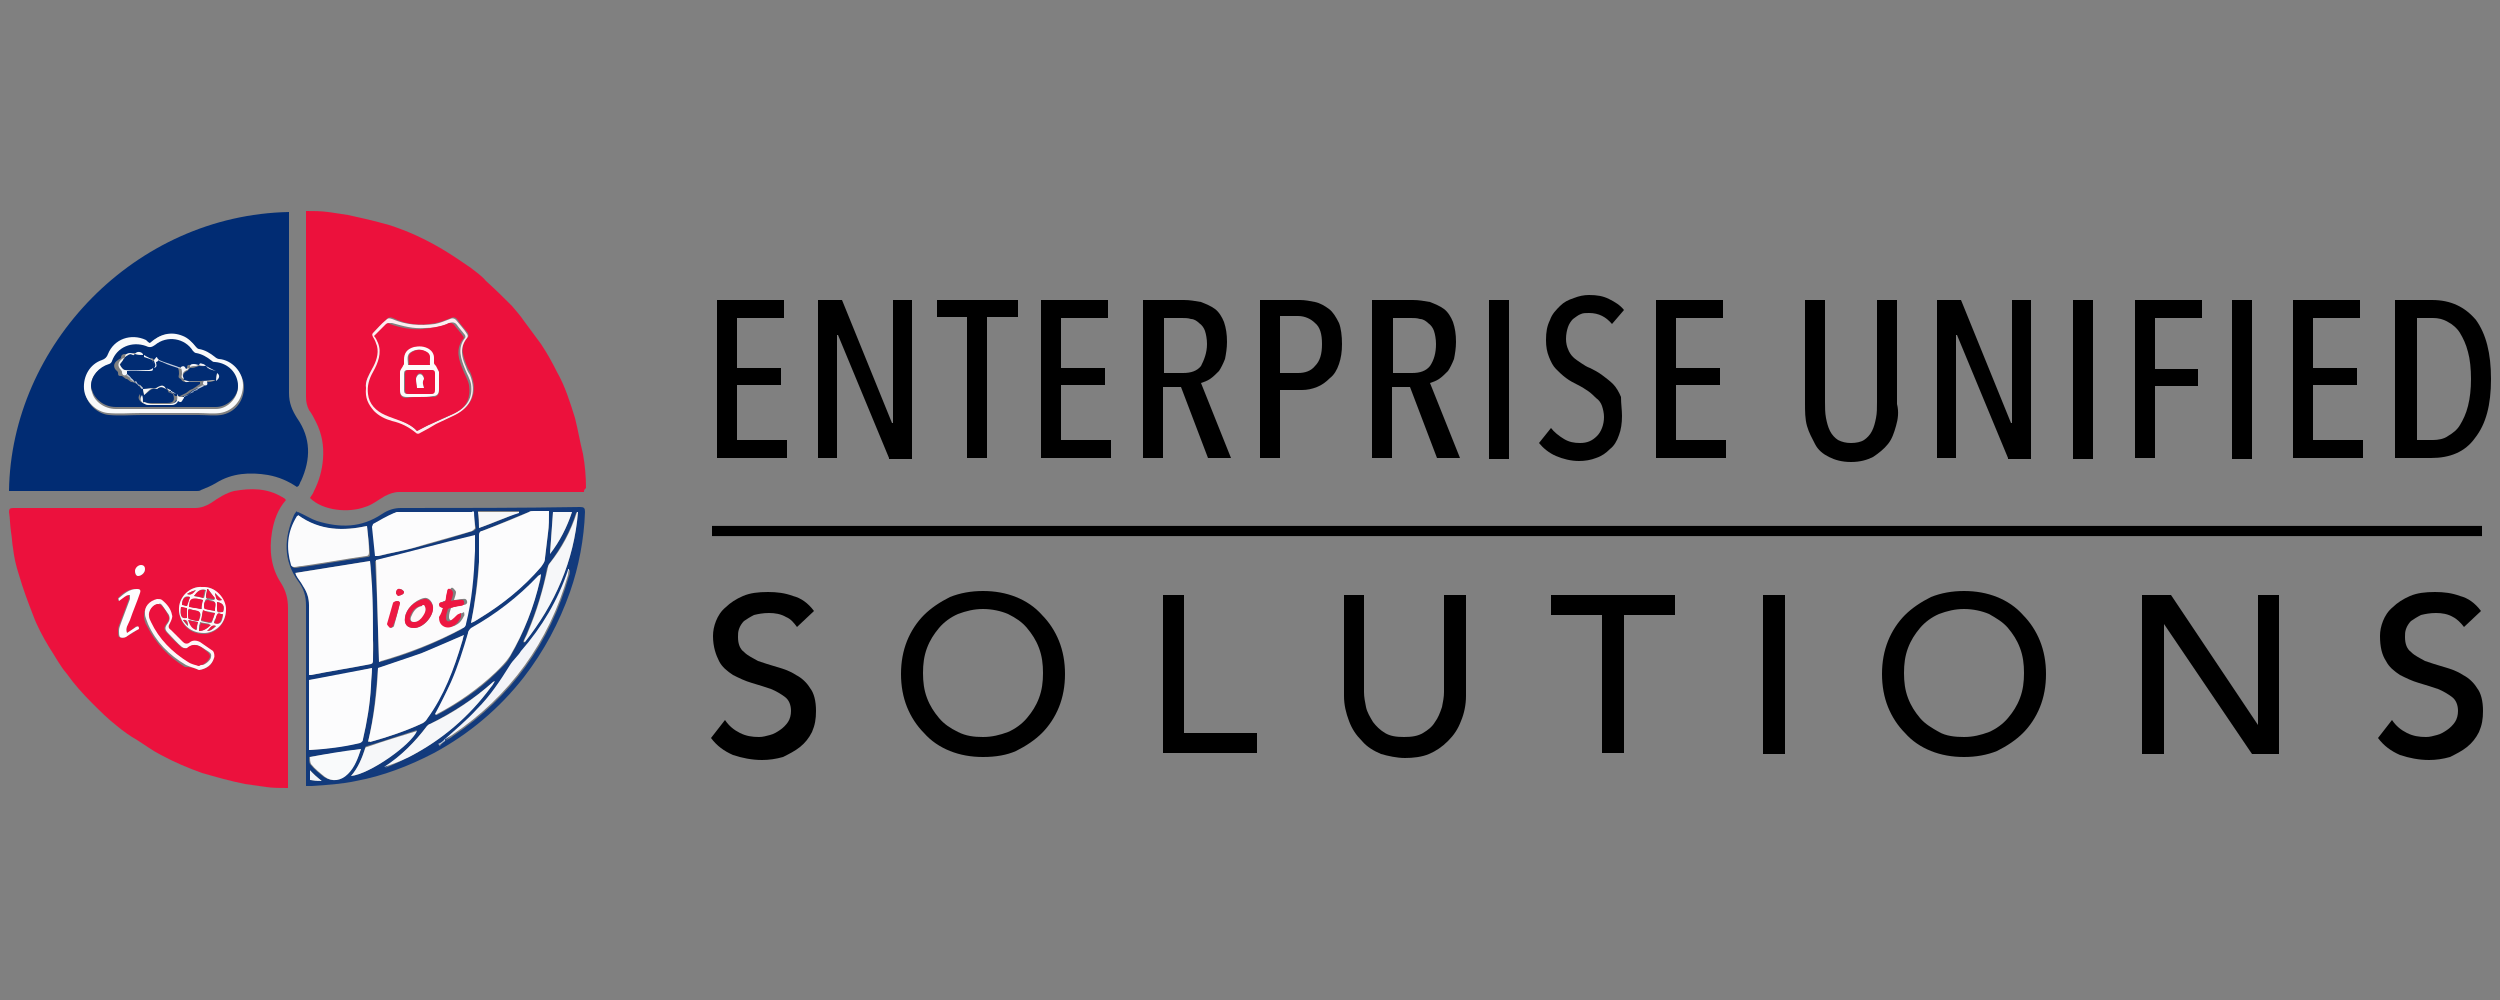 <?xml version="1.0" encoding="utf-8"?>
<!-- Generator: Adobe Illustrator 22.0.1, SVG Export Plug-In . SVG Version: 6.00 Build 0)  -->
<svg version="1.1" id="Layer_1" xmlns="http://www.w3.org/2000/svg" xmlns:xlink="http://www.w3.org/1999/xlink" x="0px" y="0px"
	 viewBox="0 0 250 100" style="enable-background:new 0 0 250 100;" xml:space="preserve">
<rect x="0" y="0" width="250" height="100" fill="#808080" stroke="none"/>
<style type="text/css">
	.st0{fill:none;stroke:#000000;stroke-width:1.018;stroke-miterlimit:10;}
	.st1{fill:#F3F4F8;}
	.st2{fill:#F6F7F9;}
	.st3{fill:#EC113D;}
	.st4{fill:#EC113C;}
	.st5{fill:#012C73;}
	.st6{fill:#123A7C;}
	.st7{fill:#FEF7F9;}
	.st8{fill:#FEFDFE;}
	.st9{fill:#FDEDF0;}
	.st10{fill:#F9FAFB;}
	.st11{fill:#FCFBFC;}
	.st12{fill:#FCFCFD;}
	.st13{fill:#FBFBFC;}
	.st14{fill:#C4CEDE;}
	.st15{fill:#EC1540;}
	.st16{fill:#ED1842;}
	.st17{fill:#ED1943;}
	.st18{fill:#ED1742;}
	.st19{fill:#ED1641;}
	.st20{fill:#FEFBFB;}
</style>
<g>
	<g>
		<g>
			<path d="M71.7,45.8V30h6.7v1.8h-4.7v5h4.4v1.7h-4.4V44h5v1.8H71.7z"/>
			<path d="M88.9,45.8l-5.1-12.3h-0.1v12.3h-1.9V30h2.4l5,12.3h0.1V30h1.9v15.9H88.9z"/>
			<path d="M98.7,31.7v14.1h-2V31.7h-3V30h8.1v1.7H98.7z"/>
			<path d="M104.1,45.8V30h6.7v1.8h-4.7v5h4.4v1.7h-4.4V44h5v1.8H104.1z"/>
			<path d="M120.8,45.8l-2.7-7.1h-1.8v7.1h-2V30h4.1c0.6,0,1.1,0.1,1.7,0.2c0.5,0.2,1,0.4,1.4,0.7c0.4,0.3,0.7,0.8,0.9,1.3
				c0.2,0.6,0.3,1.2,0.3,2c0,0.6-0.1,1.2-0.2,1.7c-0.2,0.5-0.4,0.9-0.6,1.2c-0.3,0.3-0.6,0.6-0.9,0.8c-0.3,0.2-0.6,0.3-0.9,0.4
				l3,7.5H120.8z M120.7,34.4c0-0.5-0.1-1-0.2-1.3c-0.1-0.3-0.3-0.6-0.6-0.8c-0.2-0.2-0.5-0.4-0.8-0.4c-0.3-0.1-0.6-0.1-0.9-0.1
				h-1.8v5.5h1.9c0.8,0,1.4-0.2,1.8-0.7C120.4,36,120.7,35.3,120.7,34.4z"/>
			<path d="M134.2,34.4c0,0.8-0.1,1.4-0.3,2c-0.2,0.6-0.5,1.1-0.9,1.4c-0.4,0.4-0.8,0.7-1.3,0.9c-0.5,0.2-1,0.3-1.5,0.3H128v6.8h-2
				V30h4c0.5,0,1,0.1,1.5,0.2c0.5,0.1,1,0.4,1.4,0.7c0.4,0.3,0.7,0.8,1,1.4C134.1,32.8,134.2,33.6,134.2,34.4z M132.2,34.4
				c0-1-0.2-1.7-0.7-2.1c-0.4-0.4-1-0.7-1.7-0.7H128v5.7h1.8c0.7,0,1.3-0.2,1.7-0.7C132,36.1,132.2,35.4,132.2,34.4z"/>
			<path d="M143.7,45.8l-2.7-7.1h-1.8v7.1h-2V30h4.1c0.6,0,1.1,0.1,1.7,0.2c0.5,0.2,1,0.4,1.4,0.7c0.4,0.3,0.7,0.8,0.9,1.3
				c0.2,0.6,0.3,1.2,0.3,2c0,0.6-0.1,1.2-0.2,1.7c-0.2,0.5-0.4,0.9-0.6,1.2c-0.3,0.3-0.6,0.6-0.9,0.8c-0.3,0.2-0.6,0.3-0.9,0.4
				l3,7.5H143.7z M143.6,34.4c0-0.5-0.1-1-0.2-1.3c-0.1-0.3-0.3-0.6-0.6-0.8c-0.2-0.2-0.5-0.4-0.8-0.4c-0.3-0.1-0.6-0.1-0.9-0.1
				h-1.8v5.5h1.9c0.8,0,1.4-0.2,1.8-0.7C143.4,36,143.6,35.3,143.6,34.4z"/>
			<path d="M148.9,45.8V30h2v15.9H148.9z"/>
			<path d="M162.2,41.6c0,0.7-0.1,1.4-0.3,1.9c-0.2,0.6-0.5,1.1-0.9,1.4c-0.4,0.4-0.8,0.7-1.4,0.9c-0.5,0.2-1.1,0.3-1.7,0.3
				c-0.8,0-1.6-0.2-2.3-0.5c-0.7-0.3-1.3-0.8-1.7-1.3l1.2-1.5c0.3,0.4,0.8,0.8,1.3,1.1c0.5,0.3,1,0.4,1.6,0.4c0.7,0,1.2-0.2,1.7-0.7
				c0.4-0.4,0.7-1.1,0.7-1.9c0-0.4-0.1-0.8-0.2-1.1c-0.1-0.3-0.3-0.6-0.6-0.8c-0.2-0.2-0.5-0.5-0.8-0.7s-0.6-0.4-1-0.6
				c-0.4-0.2-0.8-0.4-1.2-0.7s-0.7-0.6-1-0.9c-0.3-0.3-0.5-0.7-0.7-1.2c-0.2-0.5-0.3-1-0.3-1.7c0-0.8,0.1-1.4,0.4-2
				c0.2-0.6,0.6-1,1-1.4c0.4-0.4,0.8-0.6,1.4-0.8c0.5-0.2,1-0.3,1.5-0.3c0.8,0,1.4,0.1,2,0.4c0.6,0.3,1.1,0.6,1.5,1.1l-1.2,1.4
				c-0.6-0.7-1.3-1.1-2.3-1.1c-0.3,0-0.6,0-0.8,0.1c-0.3,0.1-0.5,0.3-0.8,0.5c-0.2,0.2-0.4,0.5-0.5,0.8c-0.1,0.3-0.2,0.7-0.2,1.2
				c0,0.4,0.1,0.8,0.2,1c0.1,0.3,0.3,0.6,0.5,0.8c0.2,0.2,0.5,0.4,0.8,0.6c0.3,0.2,0.6,0.4,0.9,0.5c0.4,0.2,0.8,0.4,1.2,0.7
				c0.4,0.3,0.8,0.6,1.1,0.9s0.6,0.8,0.8,1.3C162.1,40.4,162.2,41,162.2,41.6z"/>
			<path d="M165.6,45.8V30h6.7v1.8h-4.7v5h4.4v1.7h-4.4V44h5v1.8H165.6z"/>
			<path d="M189.6,42.6c-0.2,0.7-0.4,1.3-0.8,1.8c-0.4,0.5-0.9,0.9-1.5,1.3c-0.6,0.3-1.3,0.5-2.2,0.5c-0.9,0-1.6-0.2-2.2-0.5
				c-0.6-0.3-1.1-0.7-1.4-1.3s-0.6-1.1-0.8-1.8c-0.2-0.7-0.2-1.5-0.2-2.3V30h2v10.2c0,0.5,0,1.1,0.1,1.6c0.1,0.5,0.2,0.9,0.4,1.3
				c0.2,0.4,0.5,0.7,0.8,0.9c0.4,0.2,0.8,0.3,1.3,0.3c0.5,0,1-0.1,1.3-0.3c0.3-0.2,0.6-0.5,0.8-0.9c0.2-0.4,0.3-0.8,0.4-1.3
				c0.1-0.5,0.1-1,0.1-1.6V30h2v10.4C189.9,41.2,189.8,41.9,189.6,42.6z"/>
			<path d="M200.8,45.8l-5.1-12.3h-0.1v12.3h-1.9V30h2.4l5,12.3h0.1V30h1.9v15.9H200.8z"/>
			<path d="M207.3,45.8V30h2v15.9H207.3z"/>
			<path d="M215.5,31.8v5.1h4.3v1.7h-4.3v7.2h-2V30h6.7v1.8H215.5z"/>
			<path d="M223.2,45.8V30h2v15.9H223.2z"/>
			<path d="M229.3,45.8V30h6.7v1.8h-4.7v5h4.4v1.7h-4.4V44h5v1.8H229.3z"/>
			<path d="M249.1,37.9c0,2.6-0.5,4.5-1.6,5.9c-1,1.4-2.5,2-4.4,2h-3.6V30h3.7c1.9,0,3.3,0.7,4.4,2
				C248.6,33.4,249.1,35.3,249.1,37.9z M247.1,37.9c0-1-0.1-2-0.3-2.7c-0.2-0.8-0.5-1.4-0.8-1.9c-0.3-0.5-0.8-0.9-1.2-1.1
				c-0.5-0.3-1-0.4-1.5-0.4h-1.6V44h1.6c0.5,0,1.1-0.1,1.5-0.4c0.5-0.3,0.9-0.6,1.2-1.1c0.3-0.5,0.6-1.1,0.8-1.9
				C247,39.8,247.1,38.9,247.1,37.9z"/>
			<path d="M72.5,72c0.4,0.6,0.9,1,1.5,1.3c0.6,0.3,1.2,0.4,1.9,0.4c0.4,0,0.7-0.1,1.1-0.2s0.7-0.3,1-0.5s0.6-0.5,0.8-0.8
				c0.2-0.3,0.3-0.7,0.3-1.1c0-0.6-0.2-1.1-0.6-1.4s-0.9-0.6-1.4-0.8c-0.6-0.2-1.2-0.4-1.9-0.6c-0.7-0.2-1.3-0.5-1.9-0.8
				c-0.6-0.4-1.1-0.8-1.4-1.4s-0.6-1.4-0.6-2.5c0-0.5,0.1-1,0.3-1.5c0.2-0.5,0.5-1,1-1.4c0.4-0.4,1-0.8,1.7-1.1
				c0.7-0.3,1.5-0.4,2.5-0.4c0.9,0,1.7,0.1,2.5,0.4c0.8,0.2,1.5,0.7,2.1,1.5l-1.7,1.6c-0.3-0.4-0.6-0.8-1.1-1
				c-0.5-0.3-1.1-0.4-1.7-0.4c-0.6,0-1.1,0.1-1.5,0.2c-0.4,0.2-0.7,0.4-1,0.6c-0.2,0.2-0.4,0.5-0.5,0.8c-0.1,0.3-0.1,0.5-0.1,0.8
				c0,0.7,0.2,1.2,0.6,1.5c0.4,0.4,0.9,0.6,1.4,0.9c0.6,0.2,1.2,0.4,1.9,0.6c0.7,0.2,1.3,0.4,1.9,0.8c0.6,0.3,1.1,0.8,1.4,1.3
				c0.4,0.5,0.6,1.3,0.6,2.3c0,0.8-0.1,1.4-0.4,2.1c-0.3,0.6-0.7,1.1-1.2,1.5c-0.5,0.4-1.1,0.7-1.7,1c-0.7,0.2-1.4,0.3-2.1,0.3
				c-1,0-2-0.2-2.9-0.5c-0.9-0.4-1.6-0.9-2.2-1.7L72.5,72z"/>
			<path d="M98.3,75.7c-1.2,0-2.3-0.2-3.3-0.6c-1-0.4-1.9-1-2.6-1.8c-0.7-0.7-1.3-1.6-1.7-2.6c-0.4-1-0.6-2.1-0.6-3.3
				c0-1.2,0.2-2.3,0.6-3.3c0.4-1,1-1.9,1.7-2.6c0.7-0.7,1.6-1.3,2.6-1.8c1-0.4,2.1-0.6,3.3-0.6c1.2,0,2.3,0.2,3.3,0.6
				c1,0.4,1.9,1,2.6,1.8c0.7,0.7,1.3,1.6,1.7,2.6c0.4,1,0.6,2.1,0.6,3.3c0,1.2-0.2,2.3-0.6,3.3c-0.4,1-1,1.9-1.7,2.6
				c-0.7,0.7-1.6,1.3-2.6,1.8C100.7,75.5,99.6,75.7,98.3,75.7z M98.3,73.7c0.9,0,1.7-0.2,2.5-0.5c0.7-0.3,1.4-0.8,1.9-1.4
				c0.5-0.6,0.9-1.2,1.2-2c0.3-0.8,0.4-1.6,0.4-2.5c0-0.9-0.1-1.7-0.4-2.5c-0.3-0.8-0.7-1.4-1.2-2c-0.5-0.6-1.1-1-1.9-1.4
				c-0.7-0.3-1.6-0.5-2.5-0.5c-0.9,0-1.7,0.2-2.5,0.5c-0.7,0.3-1.4,0.8-1.9,1.4c-0.5,0.6-0.9,1.2-1.2,2c-0.3,0.8-0.4,1.6-0.4,2.5
				c0,0.9,0.1,1.7,0.4,2.5c0.3,0.8,0.7,1.4,1.2,2c0.5,0.6,1.1,1,1.9,1.4C96.6,73.6,97.4,73.7,98.3,73.7z"/>
			<path d="M116.3,59.5h2.1v13.8h7.3v2h-9.4V59.5z"/>
			<path d="M136.4,59.5v9.7c0,0.5,0.1,1,0.2,1.5c0.1,0.5,0.4,1,0.7,1.5c0.3,0.4,0.7,0.8,1.2,1.1c0.5,0.3,1.1,0.4,1.9,0.4
				s1.4-0.1,1.9-0.4c0.5-0.3,0.9-0.6,1.2-1.1c0.3-0.4,0.5-0.9,0.7-1.5c0.1-0.5,0.2-1,0.2-1.5v-9.7h2.2v10.1c0,0.9-0.2,1.8-0.5,2.5
				c-0.3,0.8-0.7,1.4-1.3,2c-0.6,0.6-1.2,1-1.9,1.3c-0.7,0.3-1.6,0.4-2.4,0.4s-1.7-0.2-2.4-0.4c-0.7-0.3-1.4-0.7-1.9-1.3
				c-0.6-0.6-1-1.2-1.3-2c-0.3-0.8-0.5-1.6-0.5-2.5V59.5H136.4z"/>
			<path d="M160.2,61.5h-5.1v-2h12.4v2h-5.1v13.8h-2.2V61.5z"/>
			<path d="M176.3,59.5h2.2v15.9h-2.2V59.5z"/>
			<path d="M196.4,75.7c-1.2,0-2.3-0.2-3.3-0.6c-1-0.4-1.9-1-2.6-1.8c-0.7-0.7-1.3-1.6-1.7-2.6s-0.6-2.1-0.6-3.3
				c0-1.2,0.2-2.3,0.6-3.3c0.4-1,1-1.9,1.7-2.6c0.7-0.7,1.6-1.3,2.6-1.8c1-0.4,2.1-0.6,3.3-0.6c1.2,0,2.3,0.2,3.3,0.6
				c1,0.4,1.9,1,2.6,1.8c0.7,0.7,1.3,1.6,1.7,2.6c0.4,1,0.6,2.1,0.6,3.3c0,1.2-0.2,2.3-0.6,3.3c-0.4,1-1,1.9-1.7,2.6
				c-0.7,0.7-1.6,1.3-2.6,1.8C198.7,75.5,197.6,75.7,196.4,75.7z M196.4,73.7c0.9,0,1.7-0.2,2.5-0.5c0.7-0.3,1.4-0.8,1.9-1.4
				c0.5-0.6,0.9-1.2,1.2-2c0.3-0.8,0.4-1.6,0.4-2.5c0-0.9-0.1-1.7-0.4-2.5c-0.3-0.8-0.7-1.4-1.2-2c-0.5-0.6-1.2-1-1.9-1.4
				c-0.7-0.3-1.6-0.5-2.5-0.5c-0.9,0-1.7,0.2-2.5,0.5c-0.7,0.3-1.4,0.8-1.9,1.4c-0.5,0.6-0.9,1.2-1.2,2c-0.3,0.8-0.4,1.6-0.4,2.5
				c0,0.9,0.1,1.7,0.4,2.5c0.3,0.8,0.7,1.4,1.2,2c0.5,0.6,1.2,1,1.9,1.4C194.6,73.6,195.5,73.7,196.4,73.7z"/>
			<path d="M214.3,59.5h2.8l8.7,13h0v-13h2.1v15.9h-2.7l-8.8-13h0v13h-2.2V59.5z"/>
			<path d="M239.2,72c0.4,0.6,0.9,1,1.5,1.3c0.6,0.3,1.2,0.4,1.9,0.4c0.4,0,0.7-0.1,1.1-0.2s0.7-0.3,1-0.5c0.3-0.2,0.6-0.5,0.8-0.8
				c0.2-0.3,0.3-0.7,0.3-1.1c0-0.6-0.2-1.1-0.6-1.4c-0.4-0.3-0.9-0.6-1.4-0.8c-0.6-0.2-1.2-0.4-1.9-0.6c-0.7-0.2-1.3-0.5-1.9-0.8
				c-0.6-0.4-1.1-0.8-1.4-1.4c-0.4-0.6-0.6-1.4-0.6-2.5c0-0.5,0.1-1,0.3-1.5c0.2-0.5,0.5-1,1-1.4c0.4-0.4,1-0.8,1.7-1.1
				c0.7-0.3,1.5-0.4,2.5-0.4c0.9,0,1.7,0.1,2.5,0.4c0.8,0.2,1.5,0.7,2.1,1.5l-1.7,1.6c-0.3-0.4-0.7-0.8-1.1-1
				c-0.5-0.3-1.1-0.4-1.7-0.4c-0.6,0-1.1,0.1-1.5,0.2c-0.4,0.2-0.7,0.4-1,0.6c-0.2,0.2-0.4,0.5-0.5,0.8c-0.1,0.3-0.1,0.5-0.1,0.8
				c0,0.7,0.2,1.2,0.6,1.5c0.4,0.4,0.9,0.6,1.4,0.9c0.6,0.2,1.2,0.4,1.9,0.6c0.7,0.2,1.3,0.4,1.9,0.8c0.6,0.3,1.1,0.8,1.4,1.3
				c0.4,0.5,0.6,1.3,0.6,2.3c0,0.8-0.1,1.4-0.4,2.1c-0.3,0.6-0.7,1.1-1.2,1.5c-0.5,0.4-1.1,0.7-1.7,1c-0.7,0.2-1.4,0.3-2.1,0.3
				c-1,0-2-0.2-2.9-0.5c-0.9-0.4-1.6-0.9-2.2-1.7L239.2,72z"/>
		</g>
		<line class="st0" x1="71.2" y1="53.1" x2="248.2" y2="53.1"/>
	</g>
	<g>
		<path class="st1" d="M32.2,78.1c-0.5,0-0.8,0-1.2-0.1c0-0.3,0-0.7,0-1C31.3,77.4,31.7,77.7,32.2,78.1z"/>
		<path class="st2" d="M38.5,76.8c0,0-0.1,0-0.1,0.1c0,0,0,0,0,0C38.4,76.7,38.4,76.7,38.5,76.8C38.4,76.7,38.5,76.7,38.5,76.8z"/>
		<g>
			<path class="st3" d="M28.6,50c-0.8,0.9-1.2,2-1.4,3.2c-0.3,1.8-0.1,3.6,0.9,5.1c0.5,0.8,0.7,1.6,0.7,2.5c0,5.8,0,11.7,0,17.5
				c0,0.1,0,0.3,0,0.5c-0.8,0-1.5,0-2.2-0.1c-0.7-0.1-1.4-0.2-2.1-0.3c-1.5-0.3-2.9-0.7-4.3-1.1c-1.4-0.5-2.8-1.1-4.1-1.8
				c-0.8-0.4-1.6-1-2.4-1.5c-0.7-0.4-1.4-0.9-2-1.4c-0.9-0.7-1.7-1.5-2.5-2.3c-0.9-0.9-1.8-1.9-2.5-2.9c-0.7-0.8-1.2-1.8-1.8-2.7
				c-0.6-1-1.2-2.1-1.6-3.2c-0.5-1.3-1-2.6-1.4-4c-0.3-0.9-0.5-1.8-0.6-2.7c-0.1-0.5-0.1-1.1-0.2-1.6c-0.1-0.7-0.1-1.4-0.2-2
				c0-0.3,0.1-0.4,0.4-0.4c6.1,0,12.1,0,18.2,0c0.6,0,1.1-0.2,1.6-0.5c0.7-0.5,1.5-1,2.3-1.2c1.7-0.3,3.3-0.3,4.8,0.6
				c0.1,0,0.1,0.1,0.2,0.1C28.5,49.9,28.5,49.9,28.6,50z M20.2,58.7c-1.1-0.1-2.4,0.9-2.3,2.5c0.1,1,0.9,2.2,2.5,2.2
				c1,0,2.2-0.9,2.2-2.4C22.5,59.9,21.6,58.6,20.2,58.7z M19.9,67C20,66.9,20,66.9,19.9,67c0.7-0.1,1.2-0.4,1.4-1
				c0.1-0.2,0.1-0.6-0.1-0.7c-0.4-0.4-0.8-0.7-1.3-0.9c-0.4-0.2-0.7-0.2-1.1,0.1c-0.2,0.2-0.4,0.2-0.6-0.1c-0.4-0.4-0.8-0.8-1.2-1.2
				c-0.2-0.2-0.2-0.4-0.1-0.7c0.1-0.2,0.2-0.6,0.2-0.8c-0.1-0.6-0.5-1.1-1-1.5c-0.1-0.1-0.3-0.1-0.5-0.1c-0.7,0.1-1.2,0.7-1.2,1.5
				c0,0.3,0.1,0.7,0.3,1c0.9,1.8,2.2,3.1,3.8,4.1C19.1,66.7,19.5,66.8,19.9,67z M12.7,63.3c-0.2-0.5,0.1-0.9,0.2-1.3
				c0.3-0.9,0.6-1.8,1-2.7c0.1-0.3,0-0.4-0.3-0.4c-0.8,0-1.3,0.4-1.8,0.9c0,0,0,0.2,0,0.3c0.3-0.2,0.5-0.4,0.7-0.5
				c0.1-0.1,0.2,0,0.4-0.1c0,0.1,0,0.3,0,0.4c-0.3,0.8-0.6,1.6-0.9,2.4c-0.1,0.2-0.2,0.5-0.2,0.8c0,0.2,0,0.5,0.1,0.6
				c0.2,0.1,0.5,0.1,0.6,0c0.5-0.2,0.9-0.5,1.3-0.8c0-0.3-0.2-0.3-0.3-0.2C13.3,63,13,63.1,12.7,63.3z M13.8,57.6
				c0.3,0,0.7-0.3,0.7-0.6c0-0.3-0.2-0.4-0.4-0.4c-0.3,0-0.6,0.3-0.6,0.6C13.5,57.3,13.5,57.5,13.8,57.6z"/>
			<path class="st4" d="M58.4,49.2c-0.2,0-0.3,0-0.5,0c-6,0-12,0-18,0c-0.5,0-1,0.2-1.4,0.4c-0.7,0.4-1.3,0.9-2,1.1
				c-1.6,0.6-4.2,0.4-5.5-0.9c0.1-0.2,0.3-0.4,0.4-0.7c0.5-1,0.8-2,0.9-3.2c0.1-1.3-0.1-2.5-0.7-3.7c-0.2-0.4-0.4-0.8-0.7-1.2
				c-0.2-0.4-0.3-0.8-0.3-1.3c0-6.1,0-12.1,0-18.2c0-0.1,0-0.3,0-0.4c0.7,0,1.5,0,2.2,0.1c0.7,0.1,1.4,0.2,2,0.3
				c1.4,0.3,2.7,0.6,4.1,1c1.9,0.6,3.6,1.4,5.3,2.4c1,0.6,1.9,1.2,2.9,1.9c0.5,0.4,1.1,0.8,1.5,1.3c0.9,0.8,1.8,1.7,2.6,2.5
				c0.4,0.5,0.8,0.9,1.2,1.5c0.6,0.8,1.1,1.5,1.7,2.3c0.6,0.9,1.1,1.8,1.6,2.8c0.8,1.4,1.3,3,1.8,4.6c0.3,1.2,0.5,2.4,0.8,3.6
				c0.2,1.1,0.3,2.3,0.3,3.4C58.4,49,58.4,49,58.4,49.2z M36.6,38.8c0,0.9,0.3,1.6,0.9,2.2c0.5,0.5,1.1,0.8,1.8,1
				c0.9,0.2,1.7,0.7,2.4,1.2c0.1,0.1,0.3,0,0.4,0c0.5-0.3,1-0.6,1.6-0.9c0.6-0.3,1.3-0.5,1.9-0.9c1.6-0.8,2.2-2.2,1.5-4
				c-0.1-0.3-0.3-0.5-0.4-0.8c-0.4-1-0.8-2,0.1-2.9c0.1-0.1,0-0.3,0-0.4c-0.4-0.5-0.8-0.9-1.1-1.4c-0.2-0.2-0.4-0.2-0.6-0.1
				c-0.5,0.2-1,0.4-1.5,0.5c-1.5,0.3-2.9,0.2-4.3-0.5c-0.2-0.1-0.4-0.1-0.6,0.1c-0.4,0.4-0.8,0.9-1.3,1.3c-0.1,0.1-0.1,0.3,0,0.4
				c0.2,0.3,0.3,0.6,0.4,0.9c0.2,0.9-0.1,1.6-0.5,2.3C36.8,37.6,36.5,38.2,36.6,38.8z"/>
			<path class="st5" d="M28.9,21.2c0,0.1,0,0.3,0,0.4c0,5.9,0,11.8,0,17.7c0,1,0.3,1.7,0.8,2.5c1.4,2,1.4,4.1,0.4,6.3
				c-0.1,0.1-0.1,0.3-0.2,0.4c0,0.1-0.1,0.1-0.2,0.2c-0.9-0.6-1.8-1-2.9-1.2c-1.8-0.3-3.6-0.2-5.2,0.8c-0.5,0.3-1,0.5-1.5,0.7
				c-0.1,0.1-0.3,0.1-0.4,0.1c-6.2,0-12.4,0-18.5,0c-0.1,0-0.2,0-0.3,0C1.1,34.5,13.5,21.5,28.9,21.2z M15,34.3
				c-0.1,0-0.2-0.1-0.3-0.1c-1.4-0.7-3.2,0-3.8,1.4c-0.1,0.3-0.3,0.5-0.6,0.6c-1.2,0.4-1.9,1.6-1.8,2.9c0.1,1.2,1.2,2.3,2.4,2.4
				c1.1,0.1,2.2,0,3.3,0c1.9,0,3.8,0,5.7,0c0.7,0,1.5,0.1,2.2,0c1.3-0.2,2.3-1.3,2.3-2.8c0-1.3-1.2-2.5-2.4-2.6
				c-0.2,0-0.3-0.1-0.4-0.2c-0.5-0.4-1-0.7-1.6-0.8c-0.1,0-0.2-0.1-0.3-0.2c-0.3-0.5-0.7-0.9-1.3-1.1C17.1,33.1,16,33.4,15,34.3z"/>
			<path class="st6" d="M29.8,51.2c0.7,0.3,1.3,0.7,1.9,0.9c2.3,0.7,4.4,0.7,6.5-0.7c0.6-0.4,1.2-0.6,1.9-0.6c6,0,11.9,0,17.9-0.1
				c0.4,0,0.5,0.1,0.5,0.5c-0.1,2.7-0.6,5.4-1.5,8c-1.1,3.1-2.6,5.9-4.6,8.5c-2.5,3.2-5.5,5.7-9,7.6c-2.5,1.3-5.1,2.3-7.8,2.8
				c-1.4,0.3-2.9,0.4-4.4,0.5c-0.2,0-0.3,0-0.6,0c0-0.2,0-0.3,0-0.5c0-5.8,0-11.6,0-17.5c0-1-0.2-1.7-0.8-2.5
				c-1.5-2.1-1.4-4.3-0.4-6.6c0.1-0.2,0.2-0.3,0.3-0.4C29.7,51.3,29.8,51.2,29.8,51.2z M38.5,76.8c0.8-0.3,1.6-0.7,2.4-1.1
				c3.3-1.7,6-4.1,8.2-7c0.1-0.2,0.2-0.4,0.4-0.6c-0.1,0-0.2,0-0.2,0.1c-1.9,1.7-4,3-6.3,4.2c-0.1,0.1-0.2,0.1-0.3,0.2
				C41.5,74.2,40.1,75.6,38.5,76.8c-0.1,0-0.1,0-0.2,0c0,0,0,0,0,0C38.4,76.8,38.4,76.8,38.5,76.8z M44.5,74.1
				c0.3-0.2,0.6-0.3,0.8-0.5c5.8-3.9,9.7-9.3,11.6-16c0.1-0.2,0.1-0.4,0.1-0.6c-0.1,0-0.1,0.1-0.1,0.1c-1.1,3-2.7,5.6-4.7,8.1
				c-0.4,0.5-0.8,0.9-1.1,1.4c-1,1.6-2,3.1-3.3,4.4c-1,1-2.2,2-3.2,3c-0.2,0.2-0.5,0.3-0.7,0.5c0,0,0,0.1,0.1,0.1
				C44.1,74.4,44.3,74.3,44.5,74.1z M43.6,71.5c0,0,0.1,0,0.1,0c2.2-1.2,4.2-2.5,5.9-4.2c0.5-0.5,1.1-1,1.4-1.6
				c1.4-2.4,2.3-4.9,3-7.6c0.1-0.2,0.1-0.4,0.1-0.6c-0.2,0-0.2,0.1-0.3,0.2c-1.9,2.1-4.2,3.8-6.7,5.2c-0.2,0.1-0.3,0.3-0.3,0.5
				c-0.4,1.7-0.9,3.3-1.7,4.9C44.6,69.3,44,70.4,43.6,71.5C43.5,71.5,43.5,71.5,43.6,71.5C43.5,71.5,43.5,71.5,43.6,71.5z
				 M47.1,62.3c0.3-0.2,0.6-0.3,0.9-0.5c2.3-1.4,4.3-3.1,6.1-5.1c0.2-0.3,0.4-0.5,0.4-0.9c0.1-0.8,0.2-1.7,0.3-2.5
				c0.1-0.7,0.1-1.4,0.1-2.2c-0.5,0-1,0-1.5,0c-0.2,0-0.3,0-0.5,0.1c-1.6,0.6-3.1,1.3-4.7,1.9c-0.2,0.1-0.3,0.2-0.3,0.4
				c0,0.9,0,1.8,0,2.7C47.7,58.3,47.5,60.3,47.1,62.3C47.1,62.3,47.1,62.3,47.1,62.3C47.1,62.4,47.1,62.4,47.1,62.3z M37.9,66.2
				c0,0,0.1,0,0.1,0c2.9-0.8,5.6-1.9,8.2-3.3c0.1-0.1,0.3-0.3,0.3-0.4c0.6-2.4,0.8-4.9,0.9-7.3c0-0.6,0-1.1,0-1.6
				c-3.3,0.9-6.6,1.7-9.9,2.5C37.7,59.3,37.8,62.7,37.9,66.2z M29.5,57.3c0,0.1,0.1,0.2,0.1,0.2c0.2,0.4,0.5,0.7,0.7,1.1
				c0.4,0.6,0.6,1.2,0.6,1.9c0,2.2,0,4.4,0,6.6c0,0.1,0,0.3,0,0.4c0.1,0,0.1,0,0.2,0c2-0.4,4-0.7,6-1.1c0.2,0,0.2-0.2,0.2-0.4
				c0-0.7,0.1-1.4,0-2c0-1.8-0.1-3.6-0.1-5.4c0-0.8-0.1-1.7-0.2-2.5C34.5,56.5,32.1,56.9,29.5,57.3z M36.8,74.2c0.1,0,0.2,0,0.2,0
				c1.8-0.5,3.6-1.1,5.3-1.9c0.2-0.1,0.3-0.2,0.4-0.4c1.6-2.4,2.7-5,3.5-7.7c0.1-0.2,0.1-0.5,0.2-0.7c-1.4,0.6-2.8,1.3-4.2,1.8
				c-1.4,0.6-2.9,1-4.4,1.5C37.6,69.2,37.4,71.7,36.8,74.2z M30.9,68c0,2.3,0,4.7,0,7c0,0,0.1,0,0.1,0c1.7-0.1,3.3-0.4,5-0.7
				c0.2-0.1,0.3-0.2,0.3-0.4c0.4-1.7,0.7-3.5,0.8-5.3c0-0.6,0.1-1.2,0.1-1.8C35.1,67.3,33.1,67.7,30.9,68z M47.4,51.2
				c-0.1,0-0.1,0-0.1,0c-2.5,0-5,0-7.5,0c-0.1,0-0.2,0-0.3,0.1c-0.7,0.4-1.4,0.7-2.1,1.1c-0.1,0-0.1,0.2-0.1,0.3
				c0.1,1,0.2,1.9,0.3,2.9c0.1,0,0.2,0,0.3,0c1.2-0.3,2.3-0.5,3.5-0.8c2-0.5,4-1.1,5.9-1.7c0.1,0,0.3-0.2,0.3-0.3
				C47.4,52.2,47.4,51.7,47.4,51.2z M36.7,52.6c-2.4,0.5-4.7,0.5-6.8-1c0,0-0.1,0.1-0.1,0.1c-0.9,1.5-1,3.2-0.6,4.9
				c0,0.1,0.2,0.2,0.3,0.2c0.3,0,0.5-0.1,0.8-0.1c2.1-0.3,4.3-0.7,6.4-1c0.3,0,0.3-0.1,0.3-0.4C36.9,54.4,36.8,53.5,36.7,52.6z
				 M57.8,51.2C57.8,51.2,57.7,51.2,57.8,51.2c-0.1,0-0.1,0-0.2,0.1c-0.6,1.9-1.5,3.5-2.7,5.1c-0.1,0.1-0.1,0.3-0.2,0.4
				c-0.4,2.2-1.1,4.4-2,6.5c-0.1,0.3-0.3,0.6-0.4,0.9c0,0,0.1,0,0.1,0.1C55.5,60.4,57.4,56.1,57.8,51.2z M36.1,74.9
				c-1.7,0.3-3.4,0.5-5.2,0.8c0,0.2,0,0.5,0.1,0.7c0.4,0.5,0.9,0.9,1.4,1.3c0.8,0.5,1.7,0.4,2.3-0.3C35.4,76.7,35.8,75.8,36.1,74.9z
				 M35.1,77.6c1.9-0.2,5.9-3.1,6.6-4.6c-1.6,0.5-3.3,1.1-5,1.6c-0.1,0-0.2,0.1-0.2,0.2C36.2,75.9,35.8,76.8,35.1,77.6z M55,55.4
				c1-1.3,1.7-2.7,2.2-4.2c-0.7,0-1.3,0-1.9,0C55.2,52.6,55.1,54,55,55.4z M47.9,52.8c1.4-0.5,2.7-1,4-1.6c0,0,0-0.1,0-0.1
				c-1.3,0-2.7,0-4.1,0C47.8,51.7,47.9,52.2,47.9,52.8z M32.2,78.1c-0.5-0.4-0.8-0.7-1.2-1.1c0,0.3,0,0.7,0,1
				C31.3,78.1,31.7,78.1,32.2,78.1z"/>
			<path class="st7" d="M20.2,58.7c1.4-0.1,2.4,1.2,2.4,2.2c0,1.6-1.2,2.4-2.2,2.4c-1.6,0-2.4-1.2-2.5-2.2
				C17.8,59.6,19.1,58.6,20.2,58.7z M18.8,62.6c0,0,0.1,0,0.1,0.1C18.8,62.6,18.8,62.6,18.8,62.6c0-0.3,0-0.7-0.5-0.6
				C18.4,62.2,18.6,62.4,18.8,62.6z M21.5,59.3C21.5,59.3,21.5,59.3,21.5,59.3C21.5,59.3,21.5,59.3,21.5,59.3c0,0.2,0.1,0.3,0.1,0.5
				c0.1,0.2,0.2,0.3,0.6,0.2C21.9,59.8,21.7,59.5,21.5,59.3z M20.7,63.1c0.4,0,0.6-0.2,0.9-0.5C21.1,62.4,21,62.9,20.7,63.1
				C20.7,63.1,20.7,63.1,20.7,63.1C20.7,63.1,20.7,63.1,20.7,63.1C20.7,63.1,20.7,63.1,20.7,63.1z M21.5,61.3
				c-0.4-0.1-0.8-0.2-1.2-0.2c-0.1,0.3-0.1,0.7-0.2,1c0.3,0.1,0.5,0.1,0.8,0.2c0.1,0,0.3,0,0.3-0.1C21.3,61.9,21.4,61.6,21.5,61.3z
				 M18.8,61.4C18.8,61.4,18.8,61.4,18.8,61.4c0,0.2,0,0.5,0.1,0.5c0.3,0.1,0.6,0.1,0.9,0.2c0,0,0.1-0.1,0.1-0.1
				c0.3-0.7,0.2-0.8-0.6-1C18.8,60.8,18.8,60.8,18.8,61.4z M21.5,61.1c0-0.1,0-0.2,0-0.3c0.1-0.6,0-0.7-0.5-0.8
				c-0.1,0-0.2-0.1-0.3-0.1c-0.1,0-0.2,0.1-0.2,0.2c-0.1,0.2-0.1,0.4-0.1,0.5c0,0.1,0.1,0.2,0.1,0.2C20.8,61,21.1,61,21.5,61.1z
				 M20.3,60c-1.1-0.3-1.3-0.1-1.3,0.7c0.2,0,0.4,0.1,0.6,0.1c0.2,0,0.4,0.1,0.6,0.1C20.1,60.5,20.2,60.3,20.3,60z M21.4,62.3
				c0.6,0.2,0.8,0,0.9-0.8c-0.1,0-0.2,0-0.2,0c-0.3-0.2-0.4,0-0.5,0.3C21.5,61.9,21.4,62.1,21.4,62.3z M19.9,63.1
				c0.5,0,0.8-0.3,1.1-0.7c-0.4-0.1-0.7-0.1-1-0.2c0,0.2-0.1,0.3-0.1,0.4C19.9,62.8,19.9,63,19.9,63.1z M18.1,60.7
				c-0.1,0.8,0,1.2,0.5,1.1c0-0.3,0-0.6,0-1C18.5,60.8,18.3,60.7,18.1,60.7z M19.4,59.6c0.3,0.1,0.6,0.1,1,0.2
				c0.1-0.3,0.1-0.5,0.2-0.8C20,58.8,19.7,59.2,19.4,59.6z M20.8,58.9c0,0-0.1,0-0.1,0.1c0,0.2-0.1,0.4-0.1,0.7
				c0,0.1,0.1,0.2,0.1,0.2c0.2,0.1,0.5,0.1,0.7,0.1c0,0,0.1-0.1,0.1-0.1C21.3,59.5,21,59.2,20.8,58.9z M22.3,61.2
				c0.2-0.6,0-0.9-0.6-1c0,0.2,0,0.3,0,0.5C21.7,61.3,21.7,61.3,22.3,61.2z M19,59.7c-0.5-0.2-0.8,0.1-0.8,0.8
				c0.2,0,0.3,0.1,0.5,0.1C18.8,60.3,18.9,60,19,59.7z M19.8,62.2c-0.3-0.1-0.6-0.1-0.9-0.2c0.1,0.4,0.3,0.8,0.8,1
				C19.7,62.8,19.7,62.5,19.8,62.2z M19.6,59C19.6,59,19.5,58.9,19.6,59c-0.3,0.1-0.6,0.2-0.9,0.4C19.2,59.6,19.3,59.2,19.6,59z"/>
			<path class="st7" d="M19.9,67c-0.4-0.2-0.9-0.3-1.3-0.5c-1.7-1-3-2.3-3.8-4.1c-0.1-0.3-0.3-0.7-0.3-1c-0.1-0.7,0.4-1.3,1.2-1.5
				c0.2,0,0.4,0,0.5,0.1c0.5,0.4,0.9,0.9,1,1.5c0.1,0.2-0.1,0.6-0.2,0.8c-0.2,0.3-0.2,0.5,0.1,0.7c0.4,0.4,0.8,0.8,1.2,1.2
				c0.2,0.2,0.4,0.2,0.6,0.1c0.3-0.3,0.7-0.3,1.1-0.1c0.4,0.3,0.9,0.6,1.3,0.9c0.1,0.1,0.2,0.5,0.1,0.7C21.2,66.5,20.6,66.9,19.9,67
				C20,66.9,20,66.9,19.9,67z M19.9,66.6C19.9,66.6,19.9,66.5,19.9,66.6c0.1-0.1,0.2-0.1,0.3-0.1c0.3,0,0.9-0.5,0.9-0.8
				c0.1-0.4-0.2-0.5-0.5-0.7c-0.6-0.4-1.1-0.8-1.8-0.2c-0.1,0.1-0.5,0-0.6-0.1c-0.5-0.4-0.9-0.9-1.3-1.3c-0.4-0.4-0.5-0.6-0.1-1.1
				c0.2-0.3,0.2-0.5,0.1-0.8c-0.2-0.3-0.5-0.7-0.7-1c-0.1-0.1-0.2-0.2-0.3-0.1c-0.5,0-1.1,0.7-0.9,1.2c0.1,0.2,0.1,0.4,0.2,0.6
				c0.8,1.7,2.1,3,3.7,4C19.1,66.3,19.5,66.4,19.9,66.6z"/>
			<path class="st8" d="M12.7,63.3c0.3-0.2,0.6-0.4,0.9-0.6c0.2-0.1,0.3-0.1,0.3,0.2c-0.4,0.2-0.9,0.5-1.3,0.8
				c-0.2,0.1-0.5,0.1-0.6,0c-0.1-0.1-0.1-0.4-0.1-0.6c0-0.3,0.1-0.5,0.2-0.8c0.3-0.8,0.6-1.6,0.9-2.4c0-0.1,0-0.2,0-0.4
				c-0.1,0-0.3,0-0.4,0.1c-0.2,0.1-0.4,0.3-0.7,0.5c0-0.1-0.1-0.3,0-0.3c0.5-0.4,1-0.9,1.8-0.9c0.3,0,0.4,0.1,0.3,0.4
				c-0.3,0.9-0.7,1.8-1,2.7C12.8,62.5,12.5,62.8,12.7,63.3z"/>
			<path class="st8" d="M13.8,57.6c-0.2,0-0.3-0.3-0.3-0.5c0-0.3,0.3-0.6,0.6-0.6c0.3,0,0.4,0.2,0.4,0.4
				C14.5,57.3,14.1,57.6,13.8,57.6z"/>
			<path class="st9" d="M36.6,38.8c-0.1-0.7,0.3-1.3,0.6-1.9c0.4-0.7,0.7-1.5,0.5-2.3c-0.1-0.3-0.2-0.6-0.4-0.9
				c-0.1-0.2-0.1-0.3,0-0.4c0.4-0.4,0.8-0.9,1.3-1.3c0.2-0.2,0.3-0.2,0.6-0.1c1.4,0.6,2.8,0.7,4.3,0.5c0.5-0.1,1-0.3,1.5-0.5
				c0.2-0.1,0.4-0.1,0.6,0.1c0.4,0.5,0.8,0.9,1.1,1.4c0.1,0.1,0.1,0.3,0,0.4c-0.8,1-0.5,2-0.1,2.9c0.1,0.3,0.2,0.5,0.4,0.8
				c0.7,1.8,0.1,3.2-1.5,4c-0.6,0.3-1.3,0.6-1.9,0.9c-0.5,0.3-1,0.6-1.6,0.9c-0.1,0.1-0.3,0.1-0.4,0c-0.7-0.6-1.5-1-2.4-1.2
				c-0.7-0.2-1.3-0.5-1.8-1C36.8,40.4,36.5,39.8,36.6,38.8z M41.7,43.1c0.6-0.3,1.1-0.6,1.6-0.8c0.7-0.3,1.4-0.6,2.2-1
				c1.2-0.6,1.8-1.5,1.6-2.9c-0.1-0.5-0.4-1-0.6-1.5c-0.4-1-0.8-2.1,0-3.1c0.1-0.1,0-0.3,0-0.3c-0.3-0.4-0.6-0.7-0.8-1
				c-0.2-0.3-0.5-0.3-0.8-0.2c-0.7,0.4-1.6,0.5-2.4,0.5c-1.2,0.1-2.2-0.2-3.3-0.5c-0.1,0-0.3,0-0.4,0c-0.4,0.4-0.8,0.8-1.2,1.2
				c0.1,0.3,0.3,0.5,0.4,0.7c0.4,1.1,0.1,2-0.5,2.9c-0.4,0.7-0.6,1.4-0.5,2.2c0.1,1.1,0.8,1.7,1.7,2.1C39.7,42,40.9,42.2,41.7,43.1z
				"/>
			<path class="st10" d="M15,34.3c1-0.9,2.1-1.2,3.3-0.7c0.5,0.2,0.9,0.6,1.3,1.1c0.1,0.1,0.2,0.2,0.3,0.2c0.6,0.1,1.1,0.4,1.6,0.8
				c0.1,0.1,0.3,0.2,0.4,0.2c1.3,0.1,2.4,1.3,2.4,2.6c0,1.5-1,2.6-2.3,2.8c-0.7,0.1-1.5,0-2.2,0c-1.9,0-3.8,0-5.7,0
				c-1.1,0-2.2,0.1-3.3,0c-1.2-0.1-2.3-1.2-2.4-2.4c-0.1-1.3,0.6-2.5,1.8-2.9c0.3-0.1,0.5-0.3,0.6-0.6c0.6-1.5,2.3-2.1,3.8-1.4
				C14.8,34.2,14.9,34.3,15,34.3z M9.1,38.6c0,0.2,0,0.4,0.1,0.6c0.2,0.9,1.2,1.7,2.4,1.7c3.3,0,6.7,0,10,0c1.1,0,2.1-1,2.2-2.1
				c0-1.2-1-2.3-2.3-2.4c-0.1,0-0.3-0.1-0.3-0.1c-0.4-0.4-1-0.7-1.6-0.8c-0.1,0-0.3-0.1-0.3-0.2c-0.8-1.3-2.6-1.6-3.8-0.6
				c-0.3,0.3-0.5,0.3-0.9,0.1c-1.3-0.6-2.9,0.1-3.4,1.5c0,0.1-0.2,0.3-0.3,0.3C9.9,36.7,9.1,37.6,9.1,38.6z"/>
			<path class="st11" d="M37.9,66.2c-0.1-3.4-0.2-6.8-0.3-10.2c3.3-0.8,6.5-1.7,9.9-2.5c0,0.5,0,1.1,0,1.6c-0.1,2.5-0.3,4.9-0.9,7.3
				c0,0.2-0.2,0.4-0.3,0.4c-2.6,1.4-5.4,2.5-8.2,3.3C37.9,66.2,37.9,66.2,37.9,66.2z M44.3,60.8c-0.1,0.3-0.1,0.5-0.1,0.8
				c0,0.3,0.1,0.7,0.4,0.9c0.3,0.2,0.7,0.2,1,0c0.4-0.2,0.6-0.5,0.8-0.9c0.1-0.1,0-0.3,0-0.4c-0.1,0.1-0.3,0.1-0.4,0.2
				c-0.3,0.2-0.5,0.5-0.7,0.6c-0.2,0.1-0.4,0-0.4-0.3c0-0.3,0.1-0.6,0.2-0.9c0.1-0.1,0.4-0.1,0.6-0.2c0.2-0.1,0.4-0.1,0.6-0.1
				c0.2,0,0.5-0.1,0.4-0.4c-0.1-0.3-0.3-0.2-0.5-0.2c-0.3,0-0.5,0.1-0.8,0.1c0.1-0.3,0.2-0.6,0.2-0.8c0-0.1-0.2-0.3-0.3-0.4
				c-0.2-0.1-0.3,0.1-0.3,0.3c0,0.2-0.1,0.4-0.1,0.5c0,0.3-0.1,0.5-0.5,0.5c-0.1,0-0.2,0.1-0.2,0.2c0,0.1,0,0.2,0.1,0.3
				C44,60.8,44.2,60.8,44.3,60.8z M41.4,62.8c1,0,2-1.2,1.9-2.2c-0.1-0.5-0.5-0.9-0.9-0.8c-0.9,0.2-1.8,1.1-1.9,1.9
				C40.4,62.4,40.7,62.8,41.4,62.8z M40,60.3c-0.1-0.1-0.1-0.2-0.2-0.2c-0.2,0-0.4,0.1-0.4,0.2c-0.2,0.7-0.4,1.4-0.6,2.1
				c0,0.1,0.2,0.3,0.3,0.4c0,0,0.3-0.1,0.3-0.2C39.6,61.9,39.8,61.1,40,60.3z M39.8,59.6c0.4-0.1,0.6-0.2,0.6-0.4
				c0-0.1-0.2-0.3-0.4-0.3c-0.3,0-0.4,0.2-0.4,0.4C39.6,59.4,39.8,59.5,39.8,59.6z"/>
			<path class="st12" d="M29.5,57.3c2.5-0.4,5-0.8,7.5-1.2c0.1,0.8,0.1,1.7,0.2,2.5c0.1,1.8,0.1,3.6,0.1,5.4c0,0.7,0,1.4,0,2
				c0,0.2,0,0.3-0.2,0.4c-2,0.4-4,0.7-6,1.1c0,0-0.1,0-0.2,0c0-0.1,0-0.3,0-0.4c0-2.2,0-4.4,0-6.6c0-0.7-0.2-1.3-0.6-1.9
				c-0.2-0.4-0.5-0.7-0.7-1.1C29.6,57.4,29.6,57.3,29.5,57.3z"/>
			<path class="st12" d="M36.8,74.2c0.6-2.5,0.9-4.9,1-7.4c1.5-0.5,2.9-1,4.4-1.5c1.4-0.6,2.8-1.2,4.2-1.8c-0.1,0.2-0.1,0.4-0.2,0.7
				c-0.8,2.7-1.8,5.4-3.5,7.7c-0.1,0.2-0.3,0.3-0.4,0.4c-1.7,0.8-3.5,1.4-5.3,1.9C36.9,74.1,36.9,74.1,36.8,74.2z"/>
			<path class="st12" d="M47.1,62.3c0.4-2,0.7-4,0.8-6.1c0-0.9,0-1.8,0-2.7c0-0.2,0.1-0.4,0.3-0.4c1.6-0.6,3.1-1.2,4.7-1.9
				c0.1-0.1,0.3-0.1,0.5-0.1c0.5,0,1,0,1.5,0c0,0.8,0,1.5-0.1,2.2c-0.1,0.8-0.2,1.7-0.3,2.5c0,0.4-0.2,0.6-0.4,0.9
				c-1.7,2-3.8,3.7-6.1,5.1C47.7,62,47.4,62.2,47.1,62.3C47.1,62.3,47.1,62.3,47.1,62.3z"/>
			<path class="st13" d="M43.5,71.4c0.6-1.1,1.1-2.1,1.6-3.2c0.7-1.6,1.2-3.2,1.7-4.9c0-0.2,0.2-0.4,0.3-0.5
				c2.5-1.4,4.7-3.1,6.7-5.2c0.1-0.1,0.2-0.1,0.3-0.2c0,0.2-0.1,0.4-0.1,0.6c-0.6,2.7-1.6,5.2-3,7.6c-0.4,0.6-0.9,1.1-1.4,1.6
				c-1.8,1.7-3.8,3.1-5.9,4.2C43.6,71.5,43.6,71.5,43.5,71.4C43.5,71.5,43.5,71.5,43.5,71.4z"/>
			<path class="st12" d="M30.9,68c2.1-0.4,4.2-0.8,6.3-1.2c0,0.6-0.1,1.2-0.1,1.8c-0.1,1.8-0.4,3.6-0.8,5.3c0,0.2-0.1,0.3-0.3,0.4
				c-1.6,0.4-3.3,0.6-5,0.7c0,0-0.1,0-0.1,0C30.9,72.7,30.9,70.4,30.9,68z"/>
			<path class="st12" d="M47.4,51.2c0,0.5,0.1,1.1,0.1,1.6c0,0.1-0.2,0.2-0.3,0.3c-2,0.6-3.9,1.1-5.9,1.7c-1.1,0.3-2.3,0.5-3.5,0.8
				c-0.1,0-0.2,0-0.3,0c-0.1-1-0.2-1.9-0.3-2.9c0-0.1,0.1-0.2,0.1-0.3c0.7-0.4,1.4-0.8,2.1-1.1c0.1,0,0.2-0.1,0.3-0.1
				c2.5,0,5,0,7.5,0C47.3,51.1,47.3,51.1,47.4,51.2z"/>
			<path class="st13" d="M36.7,52.6c0.1,0.9,0.2,1.8,0.2,2.6c0,0.3-0.1,0.4-0.3,0.4c-2.1,0.3-4.3,0.7-6.4,1c-0.3,0-0.5,0.1-0.8,0.1
				c-0.1,0-0.3-0.1-0.3-0.2c-0.5-1.7-0.4-3.3,0.6-4.9c0,0,0.1,0,0.1-0.1C32,53.1,34.4,53.1,36.7,52.6z"/>
			<path class="st1" d="M44.5,73.9c1.1-1,2.2-1.9,3.2-3c1.3-1.3,2.3-2.8,3.3-4.4c0.3-0.5,0.8-0.9,1.1-1.4c2.1-2.4,3.7-5.1,4.7-8.1
				c0-0.1,0-0.1,0.1-0.1c0,0.2-0.1,0.4-0.1,0.6c-1.9,6.7-5.8,12.1-11.6,16c-0.3,0.2-0.5,0.3-0.8,0.5C44.5,74.1,44.5,74,44.5,73.9z"
				/>
			<path class="st2" d="M57.8,51.2c-0.4,4.9-2.3,9.2-5.3,13c0,0-0.1,0-0.1-0.1c0.1-0.3,0.3-0.6,0.4-0.9c0.9-2.1,1.5-4.2,2-6.5
				c0-0.1,0.1-0.3,0.2-0.4c1.2-1.5,2.1-3.2,2.7-5.1C57.6,51.2,57.7,51.2,57.8,51.2C57.7,51.2,57.8,51.2,57.8,51.2z"/>
			<path class="st2" d="M38.4,76.7c1.7-1.1,3.1-2.5,4.3-4.1c0.1-0.1,0.2-0.2,0.3-0.2c2.3-1.1,4.4-2.5,6.3-4.2c0,0,0.1,0,0.2-0.1
				c-0.2,0.3-0.2,0.4-0.4,0.6c-2.2,3-4.9,5.3-8.2,7C40.1,76.1,39.3,76.4,38.4,76.7C38.5,76.7,38.4,76.7,38.4,76.7z"/>
			<path class="st10" d="M36.1,74.9c-0.3,0.9-0.6,1.8-1.3,2.5c-0.7,0.7-1.6,0.8-2.3,0.3c-0.5-0.4-1-0.8-1.4-1.3
				c-0.1-0.2-0.1-0.5-0.1-0.7C32.6,75.4,34.3,75.1,36.1,74.9z"/>
			<path class="st2" d="M35.1,77.6c0.7-0.8,1.1-1.8,1.4-2.7c0-0.1,0.1-0.2,0.2-0.2c1.7-0.6,3.4-1.1,5-1.6
				C41.1,74.5,37,77.4,35.1,77.6z"/>
			<path class="st2" d="M55,55.4c0.1-1.4,0.2-2.8,0.3-4.2c0.6,0,1.2,0,1.9,0C56.7,52.7,56,54.1,55,55.4z"/>
			<path class="st2" d="M47.9,52.8c0-0.6,0-1.1-0.1-1.6c1.4,0,2.7,0,4.1,0c0,0,0,0.1,0,0.1C50.6,51.7,49.3,52.3,47.9,52.8z"/>
			<path class="st14" d="M44.5,73.9c0,0.1,0,0.1,0,0.2c-0.2,0.1-0.4,0.3-0.6,0.4c0,0,0-0.1-0.1-0.1C44.1,74.3,44.3,74.1,44.5,73.9z"
				/>
			<path class="st12" d="M47.1,62.3C47.1,62.4,47.1,62.4,47.1,62.3C47.1,62.3,47.1,62.3,47.1,62.3C47.1,62.3,47.1,62.3,47.1,62.3z"
				/>
			<path class="st13" d="M43.6,71.5C43.5,71.5,43.5,71.5,43.6,71.5C43.5,71.5,43.5,71.5,43.6,71.5C43.5,71.5,43.5,71.5,43.6,71.5z"
				/>
			<path class="st15" d="M21.5,61.3c-0.1,0.3-0.2,0.6-0.3,0.8c0,0.1-0.2,0.1-0.3,0.1c-0.3,0-0.5-0.1-0.8-0.2c0.1-0.3,0.1-0.6,0.2-1
				C20.7,61.2,21,61.3,21.5,61.3z"/>
			<path class="st3" d="M18.8,61.4c0-0.5,0-0.5,0.5-0.4c0.8,0.1,0.8,0.2,0.6,1c0,0.1-0.1,0.1-0.1,0.1c-0.3,0-0.6-0.1-0.9-0.2
				C18.8,61.8,18.8,61.5,18.8,61.4C18.8,61.4,18.8,61.4,18.8,61.4z"/>
			<path class="st3" d="M21.5,61.1c-0.4-0.1-0.7-0.1-1-0.2c-0.1,0-0.1-0.2-0.1-0.2c0-0.2,0-0.4,0.1-0.5c0-0.1,0.1-0.1,0.2-0.2
				c0.1,0,0.2,0,0.3,0.1c0.6,0.1,0.6,0.1,0.5,0.8C21.5,60.9,21.5,61,21.5,61.1z"/>
			<path class="st3" d="M20.3,60c-0.1,0.3-0.1,0.6-0.2,0.9c-0.2,0-0.4-0.1-0.6-0.1c-0.2,0-0.4-0.1-0.6-0.1
				C18.9,59.8,19.2,59.7,20.3,60z"/>
			<path class="st15" d="M21.4,62.3c0.1-0.2,0.2-0.4,0.2-0.6c0.1-0.3,0.2-0.5,0.5-0.3c0.1,0,0.1,0,0.2,0
				C22.1,62.3,21.9,62.5,21.4,62.3z"/>
			<path class="st15" d="M19.9,63.1c0-0.2,0-0.3,0.1-0.4c0-0.1,0-0.2,0.1-0.4c0.3,0.1,0.6,0.1,1,0.2C20.7,62.9,20.3,63.1,19.9,63.1z
				"/>
			<path class="st16" d="M18.1,60.7c0.2,0,0.4,0.1,0.6,0.1c0,0.3,0,0.7,0,1C18.1,61.9,18,61.5,18.1,60.7z"/>
			<path class="st3" d="M19.4,59.6c0.3-0.4,0.6-0.7,1.1-0.6c-0.1,0.3-0.1,0.5-0.2,0.8C20,59.7,19.7,59.6,19.4,59.6z"/>
			<path class="st15" d="M20.8,58.9c0.2,0.3,0.4,0.6,0.7,0.9c0,0-0.1,0.1-0.1,0.1c-0.2,0-0.5-0.1-0.7-0.1c-0.1,0-0.1-0.1-0.1-0.2
				c0-0.2,0.1-0.4,0.1-0.7C20.7,58.9,20.8,58.9,20.8,58.9z"/>
			<path class="st15" d="M22.3,61.2c-0.6,0-0.6,0-0.6-0.5c0-0.2,0-0.3,0-0.5C22.3,60.3,22.5,60.6,22.3,61.2z"/>
			<path class="st3" d="M19,59.7c-0.1,0.3-0.2,0.6-0.3,0.9c-0.2,0-0.3-0.1-0.5-0.1C18.2,59.9,18.5,59.6,19,59.7z"/>
			<path class="st15" d="M19.8,62.2c-0.1,0.3-0.1,0.5-0.2,0.8c-0.5-0.2-0.6-0.5-0.8-1C19.2,62.1,19.5,62.2,19.8,62.2z"/>
			<path class="st17" d="M20.7,63.1c0.3-0.2,0.4-0.7,0.9-0.5C21.3,62.8,21.1,63.1,20.7,63.1L20.7,63.1z"/>
			<path class="st18" d="M21.5,59.3c0.2,0.2,0.4,0.4,0.7,0.7c-0.3,0.1-0.5,0-0.6-0.2C21.6,59.6,21.5,59.5,21.5,59.3
				C21.5,59.4,21.5,59.3,21.5,59.3z"/>
			<path class="st17" d="M19.6,59c-0.2,0.2-0.4,0.6-0.9,0.4C19,59.2,19.3,59.1,19.6,59C19.5,58.9,19.6,59,19.6,59z"/>
			<path class="st16" d="M18.8,62.6c-0.2-0.2-0.3-0.4-0.5-0.6C18.7,61.9,18.7,62.3,18.8,62.6C18.8,62.5,18.8,62.6,18.8,62.6z"/>
			<path class="st16" d="M18.8,62.5c0,0,0,0.1,0,0.1C18.8,62.6,18.8,62.6,18.8,62.5C18.8,62.6,18.8,62.5,18.8,62.5z"/>
			<path class="st18" d="M21.5,59.4C21.5,59.3,21.5,59.3,21.5,59.4C21.5,59.3,21.5,59.3,21.5,59.4C21.5,59.3,21.5,59.4,21.5,59.4z"
				/>
			<path class="st17" d="M20.7,63.1C20.7,63.1,20.7,63.1,20.7,63.1C20.7,63.1,20.7,63.1,20.7,63.1C20.7,63.1,20.7,63.1,20.7,63.1
				C20.7,63.1,20.7,63.1,20.7,63.1z"/>
			<path class="st3" d="M19.9,66.6c-0.4-0.1-0.8-0.2-1.1-0.4c-1.6-1-2.9-2.3-3.7-4c-0.1-0.2-0.2-0.4-0.2-0.6
				c-0.1-0.5,0.4-1.2,0.9-1.2c0.1,0,0.3,0.1,0.3,0.1c0.3,0.3,0.5,0.6,0.7,1c0.2,0.3,0.1,0.5-0.1,0.8c-0.4,0.5-0.3,0.7,0.1,1.1
				c0.4,0.5,0.9,0.9,1.3,1.3c0.1,0.1,0.5,0.2,0.6,0.1c0.7-0.6,1.3-0.2,1.8,0.2c0.2,0.2,0.5,0.3,0.5,0.7c-0.1,0.3-0.6,0.8-0.9,0.8
				C20.1,66.5,20,66.5,19.9,66.6C19.9,66.5,19.9,66.6,19.9,66.6z"/>
			<path class="st3" d="M41.7,43.1c-0.8-0.9-2.1-1.1-3.2-1.6c-0.9-0.4-1.6-1.1-1.7-2.1c-0.1-0.8,0.1-1.5,0.5-2.2
				c0.5-0.9,0.9-1.9,0.5-2.9c-0.1-0.2-0.2-0.5-0.4-0.7c0.4-0.4,0.8-0.8,1.2-1.2c0.1-0.1,0.3-0.1,0.4,0c1.1,0.4,2.2,0.6,3.3,0.5
				c0.8-0.1,1.6-0.2,2.4-0.5c0.3-0.2,0.6-0.1,0.8,0.2c0.3,0.4,0.6,0.7,0.8,1c0.1,0.1,0.1,0.3,0,0.3c-0.8,1.1-0.4,2.1,0,3.1
				c0.2,0.5,0.5,1,0.6,1.5c0.2,1.4-0.3,2.3-1.6,2.9c-0.7,0.3-1.4,0.6-2.2,1C42.8,42.5,42.3,42.8,41.7,43.1z M41.9,39.7
				C41.9,39.7,41.9,39.7,41.9,39.7c0.5,0,0.9,0,1.4,0c0.4,0,0.6-0.2,0.6-0.7c0-0.6,0-1.1,0-1.7c0-0.2-0.2-0.4-0.3-0.6
				c-0.1-0.1-0.1-0.2-0.2-0.3c0-0.2,0-0.4,0-0.5c0-0.4-0.2-0.7-0.5-0.9c-0.5-0.3-1-0.3-1.5-0.2c-0.7,0.2-1,0.6-1,1.3
				c0,0.1,0,0.3,0,0.4c0,0.1-0.1,0.1-0.1,0.2c-0.1,0.2-0.3,0.4-0.3,0.6c0,0.6,0,1.2,0,1.8c0,0.5,0.2,0.7,0.7,0.7
				C41.1,39.7,41.5,39.7,41.9,39.7z"/>
			<path class="st5" d="M9.1,38.6c0-1,0.8-1.9,1.8-2.2c0.1,0,0.3-0.2,0.3-0.3c0.5-1.4,2-2,3.4-1.5c0.4,0.2,0.6,0.1,0.9-0.1
				c1.2-1,3-0.7,3.8,0.6c0.1,0.1,0.2,0.2,0.3,0.2c0.6,0.1,1.1,0.4,1.6,0.8c0.1,0.1,0.2,0.1,0.3,0.1c1.3,0.1,2.3,1.1,2.3,2.4
				c0,1.1-1.1,2.1-2.2,2.1c-3.3,0-6.7,0-10,0c-1.3,0-2.2-0.9-2.4-1.7C9.2,39,9.1,38.8,9.1,38.6z M13.8,38.5c0,0,0.1,0.1,0.1,0.1
				c0.1,0.1,0.2,0.2,0.3,0.3c0,0,0-0.1,0.1-0.1c-0.1-0.1-0.2-0.2-0.3-0.3C14,38.5,13.9,38.5,13.8,38.5c0-0.1-0.2-0.2-0.3-0.3
				c0,0-0.1,0-0.1-0.1c-0.1-0.1-0.2-0.2-0.4-0.3c0,0-0.1,0-0.1-0.1c-0.1-0.1-0.3-0.2-0.4-0.4c0-0.1,0-0.2,0-0.3c0.8,0,1.5,0,2.3,0
				c0.3,0,0.3,0,0.3-0.3c0,0,0,0,0,0c0.4-0.1,0.2-0.4,0.2-0.6c0.1,0,0.2-0.1,0.3-0.1c0.1,0,0.2,0.1,0.3,0.1c0.6,0.2,1.3,0.5,1.9,0.7
				c0.1,0.2,0.1,0.4,0.1,0.6c-0.1,0.4,0,0.4,0.2,0.5l0,0c0.1,0.2,0.2,0.3,0.6,0.3c0.4,0,0.9,0,1.3,0c0,0,0,0,0,0c0,0.1,0,0.1,0,0.2
				c-0.2,0.1-0.4,0.3-0.6,0.4c-0.1,0.1-0.2,0.1-0.4,0.2c-0.1,0.1-0.3,0.2-0.4,0.3c-0.2,0.1-0.4,0.2-0.6,0.3c-0.2,0-0.3,0-0.5,0
				c-0.1-0.1-0.1-0.2-0.2-0.3c-0.2-0.1-0.4-0.1-0.5-0.2c0,0,0,0,0,0.1c0.2,0.1,0.3,0.1,0.5,0.2c0.2,0.6,0.1,0.9-0.6,0.9
				c-0.6,0-1.2,0-1.8,0c-0.3,0-0.5-0.1-0.8-0.2c0-0.2-0.1-0.5-0.1-0.7c-0.2,0.3-0.2,0.5,0.1,0.8c0.2,0.1,0.3,0.2,0.5,0.2
				c0.8,0,1.6,0,2.4,0c0.3,0,0.5-0.1,0.6-0.4c0.4,0.3,0.4-0.2,0.6-0.3c0.2-0.1,0.4-0.2,0.6-0.3c0.1-0.1,0.3-0.2,0.4-0.3
				c0.1-0.1,0.2-0.1,0.4-0.2c0.2-0.1,0.4-0.2,0.6-0.3c0.4,0,0.4,0,0.3-0.4c0.2,0,0.3,0,0.5,0c0.1,0,0.3-0.1,0.4-0.1l0,0
				c0.4-0.3,0.4-0.6,0.1-0.8c0,0-0.1-0.1-0.1-0.1c-0.3-0.2-0.7-0.4-1-0.5l0,0c-0.1-0.1-0.2-0.2-0.4-0.2c-0.3,0-0.3,0-0.4,0.1
				c0,0,0,0,0,0c-0.2,0-0.3-0.1-0.5-0.1c-0.2,0-0.4-0.1-0.4,0.3c0,0-0.1,0.1-0.1,0.1c-0.1,0-0.2,0.1-0.3,0.1
				c-0.1-0.2-0.2-0.4-0.5-0.2c-0.8-0.2-1.5-0.5-2.3-0.7c-0.1-0.1-0.2-0.2-0.3-0.3c-0.1,0-0.2,0.2-0.3,0.3l0,0
				c-0.3-0.2-0.6-0.3-1-0.5l0,0c0-0.1-0.1-0.1-0.1-0.2c-0.3-0.2-0.6-0.1-0.7,0.1c0,0,0,0,0,0c-0.2,0-0.3-0.1-0.5-0.1
				c-0.2,0-0.5,0-0.5,0.4l0,0c-0.1,0.1-0.2,0.1-0.3,0.2c-0.5,0.3-0.5,0.8-0.1,1.1c0.1,0.1,0.1,0.1,0.1,0.2c0,0.3,0.1,0.3,0.4,0.3
				c0.1,0.1,0.3,0.2,0.4,0.3c0,0,0,0,0.1,0c0.1,0.1,0.3,0.2,0.4,0.3c0,0,0,0,0.1,0C13.6,38.3,13.7,38.4,13.8,38.5z M16.6,38.9
				c0.1,0.1,0.3,0.2,0.4,0.3c0,0,0-0.1,0.1-0.1C16.9,39,16.8,38.9,16.6,38.9c-0.2-0.4-0.5-0.4-0.8-0.2c-0.1,0-0.1,0.1-0.2,0.1
				c-0.4,0-0.8,0.1-1.3,0.1c0,0.2,0.1,0.4,0.1,0.6c0.4-0.2,0.7-0.8,1.3-0.6c0,0,0,0,0,0C16.1,38.6,16.3,38.7,16.6,38.9z"/>
			<path class="st19" d="M44.3,60.8c-0.1,0-0.2-0.1-0.3-0.1c-0.1-0.1-0.1-0.2-0.1-0.3c0-0.1,0.2-0.2,0.2-0.2
				c0.4,0.1,0.5-0.2,0.5-0.5c0-0.2,0.1-0.4,0.1-0.5c0-0.2,0.1-0.4,0.3-0.3c0.1,0,0.3,0.2,0.3,0.4c0,0.3-0.1,0.5-0.2,0.8
				c0.3-0.1,0.6-0.1,0.8-0.1c0.2,0,0.5-0.1,0.5,0.2c0.1,0.3-0.2,0.4-0.4,0.4c-0.2,0-0.4,0.1-0.6,0.1c-0.2,0.1-0.5,0.1-0.6,0.2
				c-0.1,0.3-0.2,0.6-0.2,0.9c0,0.3,0.2,0.4,0.4,0.3c0.3-0.2,0.5-0.4,0.7-0.6c0.1-0.1,0.2-0.1,0.4-0.2c0,0.1,0,0.3,0,0.4
				c-0.2,0.4-0.4,0.7-0.8,0.9c-0.3,0.2-0.7,0.2-1,0c-0.3-0.2-0.4-0.5-0.4-0.9C44.1,61.4,44.2,61.1,44.3,60.8z"/>
			<path class="st19" d="M41.4,62.8c-0.7,0-1-0.4-0.9-1c0.1-0.9,0.9-1.7,1.9-1.9c0.4-0.1,0.8,0.3,0.9,0.8
				C43.4,61.6,42.3,62.8,41.4,62.8z M42.4,60.5c-0.1,0-0.2,0.1-0.3,0.1c-0.6,0.1-0.9,0.5-1.1,1.1c-0.1,0.3,0.1,0.5,0.3,0.5
				c0.4,0,0.7-0.2,0.9-0.6C42.5,61.3,42.7,60.9,42.4,60.5z"/>
			<path class="st17" d="M40,60.3c-0.2,0.8-0.4,1.6-0.7,2.3c0,0.1-0.3,0.2-0.3,0.2c-0.1-0.1-0.3-0.3-0.3-0.4
				c0.2-0.7,0.4-1.4,0.6-2.1c0-0.1,0.3-0.2,0.4-0.2C39.9,60.1,40,60.2,40,60.3z"/>
			<path class="st17" d="M39.8,59.6c-0.1-0.1-0.2-0.2-0.2-0.3c0-0.3,0.2-0.5,0.4-0.4c0.1,0,0.4,0.2,0.4,0.3
				C40.4,59.4,40.2,59.5,39.8,59.6z"/>
			<path class="st20" d="M41.9,39.7c-0.4,0-0.8,0-1.2,0c-0.5,0-0.7-0.2-0.7-0.7c0-0.6,0-1.2,0-1.8c0-0.2,0.2-0.4,0.3-0.6
				c0-0.1,0.1-0.1,0.1-0.2c0-0.1,0-0.3,0-0.4c0-0.7,0.3-1.1,1-1.3c0.5-0.1,1-0.1,1.5,0.2c0.3,0.2,0.5,0.5,0.5,0.9c0,0.2,0,0.4,0,0.5
				c0,0.1,0.1,0.2,0.2,0.3c0.1,0.2,0.2,0.4,0.3,0.6c0,0.6,0,1.1,0,1.7c0,0.5-0.2,0.7-0.6,0.7C42.8,39.7,42.4,39.7,41.9,39.7
				C41.9,39.7,41.9,39.7,41.9,39.7z M42,37c-0.4,0-0.8,0-1.2,0c-0.3,0-0.4,0.1-0.4,0.4c0,0.5,0,1.1,0,1.6c0,0.3,0.1,0.4,0.4,0.4
				c0.7,0,1.5,0,2.2,0c0.3,0,0.4-0.1,0.4-0.4c0-0.6,0-1.1,0-1.7c0-0.2-0.1-0.3-0.3-0.3C42.8,37,42.4,37,42,37z M43,36.5
				c-0.1-0.5,0.2-1-0.4-1.3c-0.5-0.3-1-0.3-1.5,0c-0.5,0.3-0.3,0.8-0.3,1.3C41.6,36.5,42.3,36.5,43,36.5z"/>
			<path class="st5" d="M21.6,37.1C21.7,37.2,21.7,37.2,21.6,37.1c0.1,0.4,0,0.6,0,0.9c0,0,0,0,0,0c-0.5,0-1.1,0.1-1.6,0.1
				c-0.5,0-1.1,0.1-1.6-0.1c0,0,0,0,0,0c-0.2-0.4-0.1-0.7,0.3-0.9c0.1,0,0.1-0.1,0.2-0.2c0,0,0.1-0.1,0.1-0.1c0.2,0,0.4,0,0.6-0.1
				c0.1,0,0.2-0.1,0.3-0.1c0,0,0,0,0,0c0.2,0,0.5,0,0.7,0.1c0,0,0,0,0,0C20.9,37,21.3,37,21.6,37.1z"/>
			<path class="st5" d="M15.3,36.8C15.3,36.8,15.3,36.8,15.3,36.8C15.1,36.9,15,37,14.9,37c-0.8,0-1.6,0-2.4,0
				c-0.2,0-0.4-0.3-0.5-0.5c0-0.1,0.2-0.3,0.3-0.5c0.1-0.1,0.2-0.2,0.2-0.3c0,0,0,0,0,0c0.2-0.2,0.5-0.3,0.8-0.2
				c0,0,0.2-0.1,0.2-0.1c0,0,0,0,0,0c0.3,0,0.5,0,0.8,0.1c0,0,0,0,0,0c0,0.1,0,0.2,0,0.2c0.3,0.1,0.6,0.2,0.9,0.3c0,0,0,0,0,0
				C15.3,36.3,15.6,36.5,15.3,36.8z"/>
			<path class="st2" d="M12.5,35.7c-0.1,0.1-0.2,0.2-0.2,0.3c-0.1,0.2-0.4,0.4-0.3,0.5c0.1,0.2,0.3,0.5,0.5,0.5c0.8,0.1,1.6,0,2.4,0
				c0.1,0,0.3-0.1,0.4-0.2c0,0.2,0,0.3-0.3,0.3c-0.8,0-1.5,0-2.3,0c0,0.1,0,0.2,0,0.3c0,0-0.1,0.1-0.1,0.1c-0.2,0.1-0.4,0-0.4-0.3
				c0-0.1-0.1-0.2-0.1-0.2c-0.4-0.4-0.3-0.8,0.1-1.1C12.3,35.8,12.4,35.8,12.5,35.7z"/>
			<path class="st2" d="M17.7,39.4c0.1,0.1,0.1,0.2,0.2,0.3c0.1,0,0.3,0,0.5,0c0,0,0,0,0,0.1c-0.2,0.2-0.2,0.6-0.6,0.3
				c-0.1,0.3-0.4,0.4-0.6,0.4c-0.8,0-1.6,0-2.4,0c-0.2,0-0.3-0.1-0.5-0.2c0,0,0,0,0.1-0.1c0.3,0.1,0.5,0.2,0.8,0.2
				c0.6,0,1.2,0,1.8,0C17.7,40.3,17.8,40.1,17.7,39.4C17.6,39.4,17.7,39.4,17.7,39.4z"/>
			<path class="st1" d="M18.4,38c0.5,0.2,1.1,0.1,1.6,0.1c0.5,0,1.1,0,1.6-0.1c-0.1,0-0.3,0.1-0.4,0.1c-0.2,0-0.3,0-0.5,0
				c0.1,0.4,0,0.5-0.3,0.4c0,0-0.1-0.1-0.1-0.1c0-0.1,0-0.1,0-0.2c0,0,0,0,0.1-0.1c0,0-0.1,0-0.1,0c-0.4,0-0.9,0-1.3,0
				C18.6,38.3,18.5,38.2,18.4,38z"/>
			<path class="st2" d="M16.6,38.9c-0.3-0.2-0.6-0.3-0.9,0c0,0,0,0,0,0c-0.6-0.3-0.9,0.3-1.3,0.6c0-0.2-0.1-0.4-0.1-0.6
				c0.4,0,0.8-0.1,1.3-0.1c0.1,0,0.2-0.1,0.2-0.1C16.2,38.5,16.4,38.5,16.6,38.9C16.7,38.9,16.6,38.9,16.6,38.9z"/>
			<path class="st1" d="M18.9,36.8c-0.1,0.1-0.1,0.2-0.2,0.2c-0.5,0.2-0.5,0.5-0.3,0.9c-0.2-0.1-0.3-0.1-0.2-0.5
				c0-0.2,0-0.4-0.1-0.6c0,0,0-0.1,0-0.1c0.3-0.2,0.4,0,0.5,0.2C18.7,36.9,18.8,36.8,18.9,36.8z"/>
			<path class="st14" d="M18.1,36.8c0,0,0,0.1,0,0.1c-0.6-0.2-1.3-0.4-1.9-0.7c-0.1,0-0.2-0.1-0.3-0.1c0,0,0-0.1,0-0.1
				C16.6,36.3,17.4,36.5,18.1,36.8z"/>
			<path class="st2" d="M15.9,36C15.9,36,15.9,36.1,15.9,36c-0.1,0.1-0.2,0.2-0.3,0.2c0,0.2,0.2,0.5-0.2,0.6c0.3-0.3,0-0.5,0-0.8
				c0.1-0.1,0.2-0.3,0.3-0.3C15.7,35.8,15.8,35.9,15.9,36z"/>
			<path class="st2" d="M13.5,35.4c-0.1,0-0.2,0.2-0.2,0.1c-0.3-0.2-0.5,0-0.8,0.2c0-0.3,0.3-0.4,0.5-0.4
				C13.2,35.3,13.4,35.4,13.5,35.4z"/>
			<path class="st1" d="M21.6,37.1c-0.4-0.1-0.8-0.2-1-0.5C21,36.8,21.3,37,21.6,37.1z"/>
			<path class="st2" d="M15.3,36c-0.3-0.1-0.6-0.2-0.9-0.3c0,0,0-0.1,0-0.2C14.7,35.7,15,35.8,15.3,36z"/>
			<path class="st1" d="M21.6,38.1c0-0.3,0.1-0.6,0.1-0.8C22,37.5,22,37.8,21.6,38.1z"/>
			<path class="st1" d="M19.9,36.5c-0.1,0-0.2,0.1-0.3,0.1c-0.2,0-0.4,0-0.6,0.1c0-0.3,0.2-0.3,0.4-0.3
				C19.6,36.4,19.8,36.5,19.9,36.5z"/>
			<path class="st2" d="M14.3,35.5c-0.3,0-0.5,0-0.8-0.1c0.1-0.2,0.4-0.3,0.7-0.1C14.3,35.4,14.3,35.4,14.3,35.5z"/>
			<path class="st2" d="M14.3,40.3c-0.3-0.2-0.3-0.5-0.1-0.8C14.3,39.7,14.3,40,14.3,40.3C14.4,40.2,14.3,40.2,14.3,40.3z"/>
			<path class="st14" d="M20.3,38.5c0,0,0.1,0.1,0.1,0.1c-0.2,0.1-0.4,0.2-0.6,0.3c0,0,0,0-0.1-0.1C19.9,38.7,20.1,38.6,20.3,38.5z"
				/>
			<path class="st1" d="M20.6,36.6c-0.2,0-0.5,0-0.7-0.1c0.1-0.2,0.1-0.2,0.4-0.1C20.4,36.4,20.5,36.5,20.6,36.6z"/>
			<path class="st14" d="M19,39.4c-0.2,0.1-0.4,0.2-0.6,0.3c0,0,0,0,0-0.1C18.5,39.6,18.7,39.5,19,39.4C19,39.4,19,39.4,19,39.4z"/>
			<path class="st14" d="M12.6,37.5c0,0,0.1-0.1,0.1-0.1c0.1,0.1,0.3,0.2,0.4,0.4c0,0,0,0.1,0,0.1C12.9,37.7,12.7,37.6,12.6,37.5z"
				/>
			<path class="st14" d="M13.4,38.2c-0.1-0.1-0.3-0.2-0.4-0.3c0,0,0,0,0.1-0.1C13.2,37.9,13.4,38,13.4,38.2
				C13.5,38.1,13.4,38.2,13.4,38.2z"/>
			<path class="st2" d="M17.6,39.4c-0.2-0.1-0.3-0.1-0.5-0.2c0,0,0,0,0-0.1C17.3,39.2,17.5,39.3,17.6,39.4
				C17.7,39.4,17.6,39.4,17.6,39.4z"/>
			<path class="st14" d="M18.9,39.4c0.1-0.1,0.3-0.2,0.4-0.3c0,0,0,0,0.1,0.1C19.3,39.2,19.1,39.3,18.9,39.4
				C19,39.4,19,39.4,18.9,39.4z"/>
			<path class="st2" d="M16.7,38.8c0.1,0.1,0.3,0.2,0.4,0.2c0,0,0,0.1-0.1,0.1C16.9,39.1,16.8,39,16.7,38.8
				C16.6,38.9,16.7,38.9,16.7,38.8z"/>
			<path class="st14" d="M14,38.5c0.1,0.1,0.2,0.2,0.3,0.3c0,0,0,0.1-0.1,0.1C14.1,38.8,14,38.7,14,38.5C13.9,38.6,14,38.6,14,38.5z
				"/>
			<path class="st14" d="M13.8,38.5c-0.1-0.1-0.2-0.2-0.3-0.3c0,0,0,0,0.1-0.1C13.7,38.3,13.8,38.4,13.8,38.5
				C13.9,38.5,13.8,38.5,13.8,38.5z"/>
			<path class="st14" d="M19.3,39.1c0.1-0.1,0.2-0.1,0.4-0.2c0,0,0,0,0.1,0.1C19.6,39,19.5,39.1,19.3,39.1
				C19.4,39.1,19.4,39.1,19.3,39.1z"/>
			<path class="st14" d="M13.9,38.6c0,0-0.1-0.1-0.1-0.1c0,0,0,0,0.1-0.1C13.9,38.5,14,38.5,13.9,38.6C14,38.6,13.9,38.6,13.9,38.6z
				"/>
			<path class="st14" d="M13,37.7C13.1,37.8,13.1,37.8,13,37.7c0.1,0.1,0,0.1,0,0.1C13,37.9,13,37.8,13,37.7
				C13,37.8,13,37.8,13,37.7z"/>
			<path class="st14" d="M13.5,38.1C13.5,38.1,13.5,38.2,13.5,38.1c0.1,0.1,0,0.1,0,0.1C13.5,38.2,13.4,38.2,13.5,38.1
				C13.4,38.2,13.5,38.1,13.5,38.1z"/>
			<path class="st7" d="M42.4,60.5c0.3,0.4,0.1,0.8-0.1,1.1c-0.2,0.3-0.5,0.6-0.9,0.6c-0.3,0-0.4-0.2-0.3-0.5c0.2-0.5,0.5-1,1.1-1.1
				C42.2,60.5,42.3,60.5,42.4,60.5z"/>
			<path class="st3" d="M42,37c0.4,0,0.8,0,1.2,0c0.2,0,0.3,0.1,0.3,0.3c0,0.6,0,1.1,0,1.7c0,0.3-0.1,0.4-0.4,0.4
				c-0.7,0-1.5,0-2.2,0c-0.3,0-0.4-0.1-0.4-0.4c0-0.5,0-1.1,0-1.6c0-0.3,0.1-0.4,0.4-0.4C41.2,37,41.6,37,42,37z M42.4,38.8
				c-0.1-0.3-0.2-0.7,0-1c0-0.1-0.1-0.3-0.2-0.4c-0.1-0.1-0.3-0.1-0.4,0c-0.1,0.1-0.2,0.3-0.2,0.4c0,0.3,0.1,0.6,0.1,0.9
				C41.8,38.8,42.1,38.8,42.4,38.8z"/>
			<path class="st4" d="M43,36.5c-0.8,0-1.4,0-2.1,0c0-0.5-0.2-1,0.3-1.3c0.5-0.3,1-0.3,1.5,0C43.2,35.5,42.9,36,43,36.5z"/>
			<path class="st5" d="M20.3,38.2C20.3,38.2,20.4,38.2,20.3,38.2C20.4,38.2,20.4,38.3,20.3,38.2C20.3,38.3,20.3,38.3,20.3,38.2z"/>
			<path class="st8" d="M42.4,38.8c-0.3,0-0.5,0-0.7,0c0-0.3-0.1-0.6-0.1-0.9c0-0.1,0.1-0.3,0.2-0.4c0.1-0.1,0.3-0.1,0.4,0
				c0.1,0.1,0.2,0.3,0.2,0.4C42.2,38.2,42.3,38.5,42.4,38.8z"/>
		</g>
	</g>
</g>
</svg>
